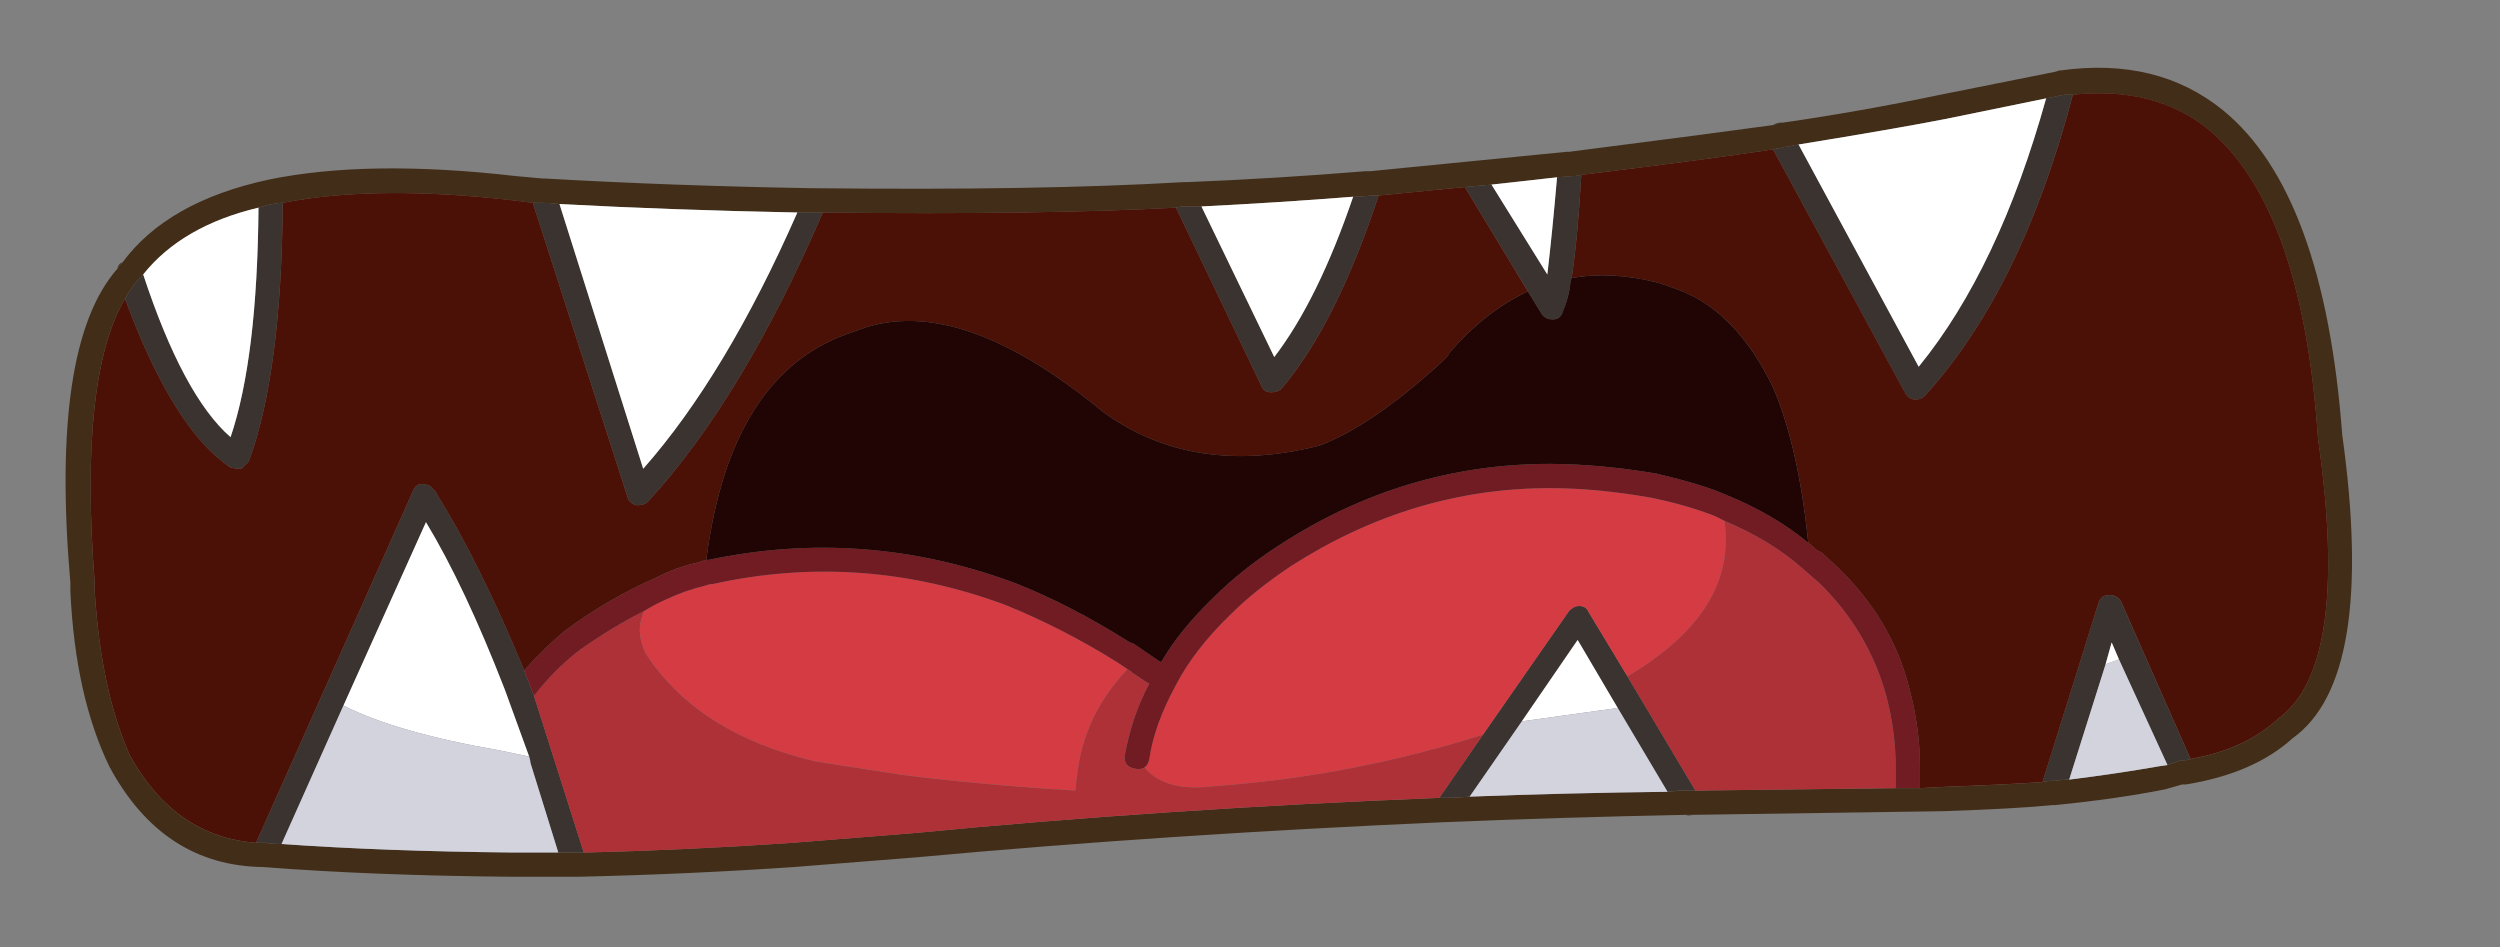 <?xml version="1.0" encoding="iso-8859-1"?>
<!-- Generator: Adobe Illustrator 18.1.1, SVG Export Plug-In . SVG Version: 6.00 Build 0)  -->
<svg version="1.1" xmlns="http://www.w3.org/2000/svg" xmlns:xlink="http://www.w3.org/1999/xlink" x="0px" y="0px"
	 viewBox="0 0 102.984 39.019" style="enable-background:new 0 0 102.984 39.019;" xml:space="preserve">
<rect x="0" y="0" width="102.984" height="39.019" fill="#808080" stroke="none"/>
<g id="Layer_14">
	<g transform="matrix( 1, 0, 0, 1, 850.75,302.45) ">
		<g transform="matrix( 1, 0, 0, 1, -850.75,-302.45) ">
			<g>
				<g id="emojimouths1Symbol_12_0_Layer0_0_FILL">
					
					<path style="fill:#3A3330;" d="M69.739,33.566h-0.15c-0.033,0-0.083,0-0.15,0C69.506,33.6,69.606,33.6,69.739,33.566
						 M73.339,5.052c-0.1,0-0.2,0.033-0.3,0.1h0.05C73.156,5.119,73.239,5.086,73.339,5.052 M17.997,20.36
						c-0.033-0.1-0.1-0.183-0.2-0.25c-0.067-0.1-0.167-0.15-0.3-0.15c-0.233-0.067-0.4,0.033-0.5,0.3l-6.449,14.457
						c0.1,0,0.217,0,0.35,0c0.233,0.033,0.467,0.05,0.7,0.05l2.55-5.703l3.399-7.554c1.067,1.768,2.15,4.069,3.25,6.903l1,2.751
						l0.05,0.2v0.05l1.15,3.702h0.65c0.133,0,0.267,0,0.4,0l-2.05-6.453l-0.25-0.65c-0.067-0.133-0.117-0.267-0.15-0.4
						C20.364,24.645,19.164,22.227,17.997,20.36 M65.44,25.212c-0.067-0.167-0.2-0.25-0.4-0.25c-0.133,0-0.267,0.067-0.4,0.2
						l-3.55,5.102l-1.8,2.601c0.067,0,0.15,0,0.25,0c0.333,0,0.667-0.017,1-0.05l2.15-3.102l2.3-3.352l1.65,2.801l2.05,3.452
						c0.267-0.033,0.533-0.05,0.8-0.05h0.35l-2.8-4.702L65.44,25.212 M86.887,24.512c-0.233,0-0.383,0.117-0.45,0.35l-2.3,7.354
						c0.133-0.033,0.25-0.05,0.35-0.05c0.033,0,0.083,0,0.15,0c0.2-0.033,0.4-0.05,0.6-0.05l1.5-4.752l0.25-0.9l0.3,0.7l2,4.352
						l0.55-0.2h0.15c0.1,0,0.183-0.017,0.25-0.05l-2.85-6.453C87.287,24.612,87.12,24.512,86.887,24.512 M73.539,6.053h-0.05
						l-0.15,0.05c-0.1,0-0.2,0.017-0.3,0.05l5.449,10.055c0.1,0.167,0.233,0.25,0.4,0.25h0.05c0.133,0,0.25-0.05,0.35-0.15
						c2.666-2.935,4.699-7.07,6.099-12.406c-0.133,0-0.25,0-0.35,0l-0.75,0.15c-1.3,4.669-3.05,8.354-5.249,11.055l-4.949-9.154
						C73.922,5.986,73.739,6.02,73.539,6.053 M65.14,7.203c-0.133,0.033-0.267,0.05-0.4,0.05l-0.6,0.05
						c-0.133,1.534-0.267,2.868-0.4,4.002l-2.3-3.702l-1.1,0.1l2.6,4.302l0.55,0.9c0.1,0.167,0.25,0.25,0.45,0.25h0.05
						c0.2,0,0.333-0.117,0.4-0.35c0.167-0.4,0.267-0.784,0.3-1.151c0-0.067,0.017-0.133,0.05-0.2
						C64.907,10.388,65.04,8.971,65.14,7.203 M49.492,8.504c-0.233,0-0.483,0-0.75,0c-0.1,0-0.2,0.017-0.3,0.05l3.499,7.304
						c0.067,0.2,0.2,0.3,0.4,0.3h0.05c0.167,0,0.3-0.05,0.4-0.15c1.5-1.768,2.833-4.419,3.999-7.954h-0.3
						c-0.267,0.033-0.517,0.05-0.75,0.05c-0.966,2.835-2.05,5.036-3.25,6.603L49.492,8.504 M22.297,8.354h-0.35l3.899,12.106
						c0.033,0.167,0.15,0.283,0.35,0.35h0.1c0.167,0,0.3-0.05,0.4-0.15c2.6-2.835,4.999-6.803,7.199-11.906c-0.133,0-0.25,0-0.35,0
						c-0.233,0-0.467,0-0.7,0c-1.966,4.469-4.083,7.987-6.349,10.555L23.046,8.404C22.78,8.371,22.53,8.354,22.297,8.354
						 M5.699,11.506c-0.2,0.233-0.383,0.5-0.55,0.8c1.333,3.602,2.783,5.92,4.349,6.953l0.25,0.05h0.2l0.3-0.3
						c0.9-2.435,1.366-5.986,1.4-10.655c-0.133,0-0.267,0.017-0.4,0.05c-0.2,0.033-0.4,0.083-0.6,0.15
						c-0.033,4.135-0.417,7.287-1.15,9.455c-1.3-1.134-2.5-3.368-3.599-6.703C5.832,11.372,5.766,11.439,5.699,11.506 M5.049,10.805
						c-0.1,0.033-0.167,0.1-0.2,0.2v0.05c0.033-0.067,0.067-0.117,0.1-0.15C4.983,10.872,5.016,10.839,5.049,10.805z"/>
					<path style="fill:#412D18;" d="M5.049,10.805c-0.033,0.033-0.067,0.067-0.1,0.1c-0.033,0.033-0.067,0.083-0.1,0.15
						c-1.866,2.101-2.516,6.42-1.95,12.956v0.35c0.133,2.868,0.667,5.269,1.6,7.204c1.466,2.735,3.583,4.119,6.349,4.152
						c2.999,0.233,6.416,0.367,10.248,0.4h2.7c3-0.067,5.966-0.2,8.899-0.4l5.049-0.4c6.899-0.634,14.165-1.117,21.797-1.451h0.05
						c3.2-0.133,6.482-0.233,9.849-0.3c0.067,0,0.117,0,0.15,0h0.15l10.298-0.15c2-0.067,3.499-0.15,4.499-0.25h0.1
						c1.7-0.167,3.216-0.384,4.549-0.65l0.7-0.2h0.15c1.866-0.3,3.333-0.934,4.399-1.901c2.3-1.634,2.983-5.803,2.05-12.506
						c-0.5-6.637-2.133-11.089-4.899-13.357c-1.8-1.467-4.033-2.018-6.699-1.651c-0.067,0-0.133,0.017-0.2,0.05l-4.749,0.95
						c-2.233,0.467-4.399,0.85-6.499,1.151c-0.033,0-0.067,0-0.1,0c-0.1,0.033-0.183,0.067-0.25,0.1h-0.05
						c-1.433,0.2-4.233,0.567-8.399,1.101h-0.1l-8.099,0.8h-0.2c-2.433,0.2-4.883,0.35-7.349,0.45c-0.067,0-0.117,0-0.15,0
						c-3.933,0.233-8.982,0.317-15.148,0.25h-0.15c-3.866-0.067-7.532-0.2-10.998-0.4h-0.1l-1.1-0.1
						c-4.066-0.467-7.465-0.417-10.198,0.15C8.282,8.004,6.282,9.138,5.049,10.805 M5.899,11.306
						c1.066-1.334,2.65-2.251,4.749-2.751c0.2-0.067,0.4-0.117,0.6-0.15c0.133-0.033,0.267-0.05,0.4-0.05
						c2.566-0.5,5.732-0.534,9.499-0.1l0.8,0.1h0.35c0.233,0,0.483,0.017,0.75,0.05c3.1,0.167,6.366,0.283,9.798,0.35
						c0.233,0,0.467,0,0.7,0c0.1,0,0.217,0,0.35,0c5.932,0.067,10.782,0,14.548-0.2c0.1-0.033,0.2-0.05,0.3-0.05
						c0.267,0,0.517,0,0.75,0c2.033-0.1,4.116-0.233,6.249-0.4c0.233,0,0.483-0.017,0.75-0.05h0.3l3.549-0.35l1.1-0.1l2.7-0.3
						l0.6-0.05c0.133,0,0.267-0.017,0.4-0.05c3.533-0.434,6.166-0.784,7.899-1.051c0.1-0.033,0.2-0.05,0.3-0.05l0.15-0.05h0.05
						c0.2-0.033,0.383-0.067,0.55-0.1c2.666-0.434,4.683-0.784,6.049-1.051l4.149-0.85l0.75-0.15c0.1,0,0.217,0,0.35,0
						c2.233-0.233,4.083,0.233,5.549,1.401c2.6,2.134,4.116,6.386,4.549,12.756c0.9,6.27,0.35,10.122-1.65,11.556
						c-0.9,0.834-2.1,1.384-3.599,1.651c-0.067,0.033-0.15,0.05-0.25,0.05h-0.15l-0.55,0.2l-0.35,0.05
						c-1.133,0.2-2.366,0.384-3.699,0.55c-0.2,0-0.4,0.017-0.6,0.05c-0.067,0-0.117,0-0.15,0c-0.1,0-0.217,0.017-0.35,0.05
						c-0.933,0.067-2.3,0.133-4.099,0.2l-0.95,0.05h-1l-8.249,0.1h-0.35c-0.267,0-0.533,0.017-0.8,0.05
						c-2.8,0.033-5.516,0.1-8.149,0.2c-0.333,0.033-0.667,0.05-1,0.05c-0.1,0-0.183,0-0.25,0c-7.532,0.3-14.748,0.784-21.647,1.451
						l-4.999,0.4c-2.9,0.2-5.766,0.334-8.599,0.4c-0.133,0-0.267,0-0.4,0h-0.65h-1.9c-3.5-0.033-6.666-0.15-9.499-0.35
						c-0.233,0-0.467-0.017-0.7-0.05c-0.133,0-0.25,0-0.35,0c-2.233-0.167-3.966-1.367-5.199-3.602
						c-0.8-1.801-1.283-4.069-1.45-6.803v-0.35c-0.433-5.603-0.017-9.488,1.25-11.656c0.167-0.3,0.35-0.567,0.55-0.8
						C5.766,11.439,5.832,11.372,5.899,11.306z"/>
					<path style="fill:#FFFFFF;" d="M14.148,29.064c1.433,0.734,3.583,1.351,6.449,1.851l1.2,0.25l-1-2.751
						c-1.1-2.835-2.183-5.136-3.25-6.903L14.148,29.064 M62.69,29.714l3.949-0.55l-1.65-2.801L62.69,29.714 M86.987,26.463
						l-0.25,0.9l0.55-0.2L86.987,26.463 M55.741,8.104c-2.133,0.167-4.216,0.3-6.249,0.4l3,6.203
						C53.692,13.14,54.775,10.939,55.741,8.104 M80.138,4.902c-1.366,0.267-3.383,0.617-6.049,1.051l4.949,9.154
						c2.2-2.701,3.949-6.386,5.249-11.055L80.138,4.902 M64.14,7.304l-2.7,0.3l2.3,3.702C63.874,10.172,64.007,8.838,64.14,7.304
						 M32.845,8.754c-3.433-0.067-6.699-0.183-9.798-0.35l3.449,10.905C28.762,16.741,30.879,13.223,32.845,8.754 M10.648,8.554
						c-2.1,0.5-3.683,1.417-4.749,2.751c1.1,3.335,2.3,5.569,3.599,6.703C10.232,15.841,10.615,12.69,10.648,8.554z"/>
					<path style="fill:#D3D3DE;" d="M20.597,30.915c-2.866-0.5-5.016-1.117-6.449-1.851l-2.55,5.703
						c2.833,0.2,5.999,0.317,9.499,0.35h1.9l-1.15-3.702v-0.05l-0.05-0.2L20.597,30.915 M68.69,32.616l-2.05-3.452l-3.949,0.55
						l-2.15,3.102C63.174,32.716,65.89,32.649,68.69,32.616 M87.287,27.163l-0.55,0.2l-1.5,4.752c1.333-0.167,2.566-0.35,3.699-0.55
						l0.35-0.05L87.287,27.163z"/>
					<path style="fill:#D53B43;" d="M33.595,31.365l3.55,0.55c2.066,0.267,4.449,0.484,7.149,0.65l0.1-0.8
						c0.2-1.567,0.883-2.968,2.05-4.202l-0.45-0.3c-1.5-0.934-3.033-1.718-4.599-2.351c-3.966-1.467-7.982-1.751-12.048-0.85h-0.1
						l-0.15,0.05c-0.567,0.133-1.133,0.334-1.7,0.6c-0.3,0.133-0.583,0.283-0.85,0.45c-0.267,0.534-0.25,1.117,0.05,1.751
						C28.029,29.114,30.362,30.598,33.595,31.365 M71.039,21.46c-0.133-0.067-0.267-0.133-0.4-0.2c-0.767-0.3-1.633-0.55-2.6-0.75
						c-1.5-0.267-2.9-0.4-4.199-0.4c-3.766,0-7.315,1.067-10.648,3.202c-1,0.667-1.833,1.334-2.5,2.001
						c-1,0.967-1.75,1.934-2.25,2.901c-0.6,1.101-0.967,2.118-1.1,3.052c-0.033,0.167-0.1,0.283-0.2,0.35
						c0.533,0.634,1.383,0.9,2.55,0.8l0.55-0.05c3.633-0.267,7.249-0.967,10.848-2.101l3.55-5.102c0.133-0.133,0.267-0.2,0.4-0.2
						c0.2,0,0.333,0.083,0.4,0.25l1.6,2.651c2.7-1.601,4.049-3.468,4.049-5.603C71.089,21.961,71.072,21.694,71.039,21.46z"/>
					<path style="fill:#AD3137;" d="M59.291,32.866l1.8-2.601c-3.599,1.134-7.216,1.834-10.848,2.101l-0.55,0.05
						c-1.166,0.1-2.016-0.167-2.55-0.8c-0.1,0.067-0.233,0.083-0.4,0.05c-0.333-0.067-0.467-0.267-0.4-0.6
						c0.2-1.067,0.533-2.034,1-2.901l-0.1-0.05l-0.6-0.4l-0.05-0.05l-0.15-0.1c-1.166,1.234-1.85,2.635-2.05,4.202l-0.1,0.8
						c-2.7-0.167-5.083-0.384-7.149-0.65l-3.55-0.55c-3.233-0.767-5.566-2.251-6.999-4.452c-0.3-0.634-0.317-1.217-0.05-1.751
						c-0.867,0.434-1.75,0.967-2.65,1.601c-0.7,0.534-1.333,1.167-1.9,1.901l2.05,6.453c2.833-0.067,5.699-0.2,8.599-0.4l4.999-0.4
						C44.543,33.65,51.759,33.166,59.291,32.866 M74.939,24.012l-0.75-0.65c-0.833-0.734-1.883-1.367-3.15-1.901
						c0.033,0.233,0.05,0.5,0.05,0.8c0,2.134-1.35,4.002-4.049,5.603l2.8,4.702l8.249-0.1v-0.9c0-0.967-0.133-1.951-0.4-2.951
						C77.188,26.846,76.272,25.312,74.939,24.012z"/>
					<path style="fill:#711B23;" d="M74.189,23.361l0.75,0.65c1.333,1.301,2.25,2.835,2.75,4.602c0.267,1,0.4,1.984,0.4,2.951v0.9h1
						v-0.9c0-1.067-0.15-2.151-0.45-3.252c-0.467-1.868-1.466-3.535-3-5.002l-0.6-0.55l-0.2-0.1c-0.1-0.1-0.217-0.2-0.35-0.3
						c-0.966-0.8-2.116-1.467-3.449-2.001c-0.6-0.267-1.533-0.55-2.8-0.85c-1.6-0.267-3.066-0.4-4.399-0.4
						c-3.999,0-7.715,1.117-11.148,3.352c-1.033,0.667-1.933,1.384-2.7,2.151c-0.933,0.9-1.65,1.784-2.15,2.651h-0.05l-1.1-0.75
						l-0.15-0.05c-1.633-1.034-3.216-1.851-4.749-2.451c-4.133-1.534-8.332-1.851-12.598-0.95c-0.033,0-0.067,0-0.1,0
						c-0.133,0.033-0.233,0.067-0.3,0.1c-0.633,0.133-1.233,0.35-1.8,0.65c-1.233,0.534-2.466,1.251-3.699,2.151
						c-0.567,0.467-1.133,1.017-1.7,1.651c0.033,0.133,0.083,0.267,0.15,0.4l0.25,0.65c0.567-0.734,1.2-1.367,1.9-1.901
						c0.9-0.634,1.783-1.167,2.65-1.601c0.267-0.167,0.55-0.317,0.85-0.45c0.567-0.267,1.133-0.467,1.7-0.6l0.15-0.05h0.1
						c4.066-0.9,8.082-0.617,12.048,0.85c1.566,0.634,3.1,1.417,4.599,2.351l0.45,0.3l0.15,0.1l0.05,0.05l0.6,0.4l0.1,0.05
						c-0.467,0.867-0.8,1.834-1,2.901c-0.067,0.334,0.067,0.534,0.4,0.6c0.167,0.033,0.3,0.017,0.4-0.05
						c0.1-0.067,0.167-0.183,0.2-0.35c0.133-0.934,0.5-1.951,1.1-3.052c0.5-0.967,1.25-1.934,2.25-2.901
						c0.667-0.667,1.5-1.334,2.5-2.001c3.333-2.134,6.882-3.202,10.648-3.202c1.3,0,2.7,0.133,4.199,0.4
						c0.967,0.2,1.833,0.45,2.6,0.75c0.133,0.067,0.267,0.133,0.4,0.2C72.306,21.994,73.356,22.628,74.189,23.361z"/>
					<path style="fill:#4C1106;" d="M68.34,11.656l0.85,0.3c1.566,0.6,2.85,1.934,3.849,4.002c0.7,1.634,1.183,3.769,1.45,6.403
						c0.133,0.1,0.25,0.2,0.35,0.3l0.2,0.1l0.6,0.55c1.533,1.467,2.533,3.135,3,5.002c0.3,1.101,0.45,2.184,0.45,3.252v0.9
						l0.95-0.05c1.8-0.067,3.166-0.133,4.099-0.2l2.3-7.354c0.067-0.233,0.217-0.35,0.45-0.35c0.233,0,0.4,0.1,0.5,0.3l2.85,6.453
						c1.5-0.267,2.7-0.817,3.599-1.651c2-1.434,2.55-5.286,1.65-11.556c-0.433-6.37-1.95-10.622-4.549-12.756
						c-1.466-1.167-3.316-1.634-5.549-1.401c-1.4,5.336-3.433,9.471-6.099,12.406c-0.1,0.1-0.217,0.15-0.35,0.15h-0.05
						c-0.167,0-0.3-0.083-0.4-0.25L73.039,6.153C71.306,6.42,68.673,6.77,65.14,7.203c-0.1,1.768-0.233,3.185-0.4,4.252
						C65.84,11.255,67.04,11.322,68.34,11.656 M3.899,24.312c0.167,2.735,0.65,5.002,1.45,6.803
						c1.233,2.234,2.966,3.435,5.199,3.602l6.449-14.457c0.1-0.267,0.267-0.367,0.5-0.3c0.133,0,0.233,0.05,0.3,0.15
						c0.1,0.067,0.167,0.15,0.2,0.25c1.167,1.868,2.366,4.285,3.599,7.254c0.567-0.634,1.133-1.184,1.7-1.651
						c1.233-0.9,2.466-1.617,3.699-2.151c0.567-0.3,1.167-0.517,1.8-0.65c0.067-0.033,0.167-0.067,0.3-0.1
						c0.667-5.203,2.7-8.337,6.099-9.405c2.666-1.101,5.932-0.117,9.798,2.951l0.5,0.4c2.466,1.768,5.416,2.218,8.849,1.351
						c1.433-0.534,3.1-1.667,4.999-3.402l0.35-0.35v-0.05c1-1.167,2.083-2.018,3.25-2.551l-2.6-4.302l-3.549,0.35
						c-1.167,3.535-2.5,6.186-3.999,7.954c-0.1,0.1-0.233,0.15-0.4,0.15h-0.05c-0.2,0-0.333-0.1-0.4-0.3l-3.499-7.304
						c-3.766,0.2-8.615,0.267-14.548,0.2c-2.2,5.102-4.599,9.071-7.199,11.906c-0.1,0.1-0.233,0.15-0.4,0.15h-0.1
						c-0.2-0.067-0.317-0.183-0.35-0.35L21.947,8.354l-0.8-0.1c-3.766-0.434-6.932-0.4-9.499,0.1c-0.033,4.669-0.5,8.221-1.4,10.655
						l-0.3,0.3h-0.2l-0.25-0.05c-1.566-1.034-3.016-3.352-4.349-6.953c-1.267,2.168-1.683,6.053-1.25,11.656V24.312z"/>
					<path style="fill:#200504;" d="M63.49,12.906l-0.55-0.9c-1.166,0.534-2.25,1.384-3.25,2.551v0.05l-0.35,0.35
						c-1.9,1.734-3.566,2.868-4.999,3.402c-3.433,0.867-6.382,0.417-8.849-1.351l-0.5-0.4c-3.866-3.068-7.132-4.052-9.798-2.951
						c-3.4,1.067-5.433,4.202-6.099,9.405c0.033,0,0.067,0,0.1,0c4.266-0.9,8.465-0.584,12.598,0.95
						c1.533,0.6,3.116,1.417,4.749,2.451l0.15,0.05l1.1,0.75h0.05c0.5-0.867,1.216-1.751,2.15-2.651
						c0.767-0.767,1.666-1.484,2.7-2.151c3.433-2.234,7.149-3.352,11.148-3.352c1.333,0,2.8,0.133,4.399,0.4
						c1.266,0.3,2.2,0.584,2.8,0.85c1.333,0.534,2.483,1.201,3.449,2.001c-0.267-2.635-0.75-4.769-1.45-6.403
						c-1-2.068-2.283-3.402-3.849-4.002l-0.85-0.3c-1.3-0.333-2.5-0.4-3.599-0.2c-0.033,0.067-0.05,0.133-0.05,0.2
						c-0.033,0.367-0.133,0.75-0.3,1.151c-0.067,0.233-0.2,0.35-0.4,0.35h-0.05C63.74,13.156,63.59,13.073,63.49,12.906z"/>
				</g>
			</g>
		</g>
	</g>
</g>
<g id="Layer_1">
</g>
</svg>
